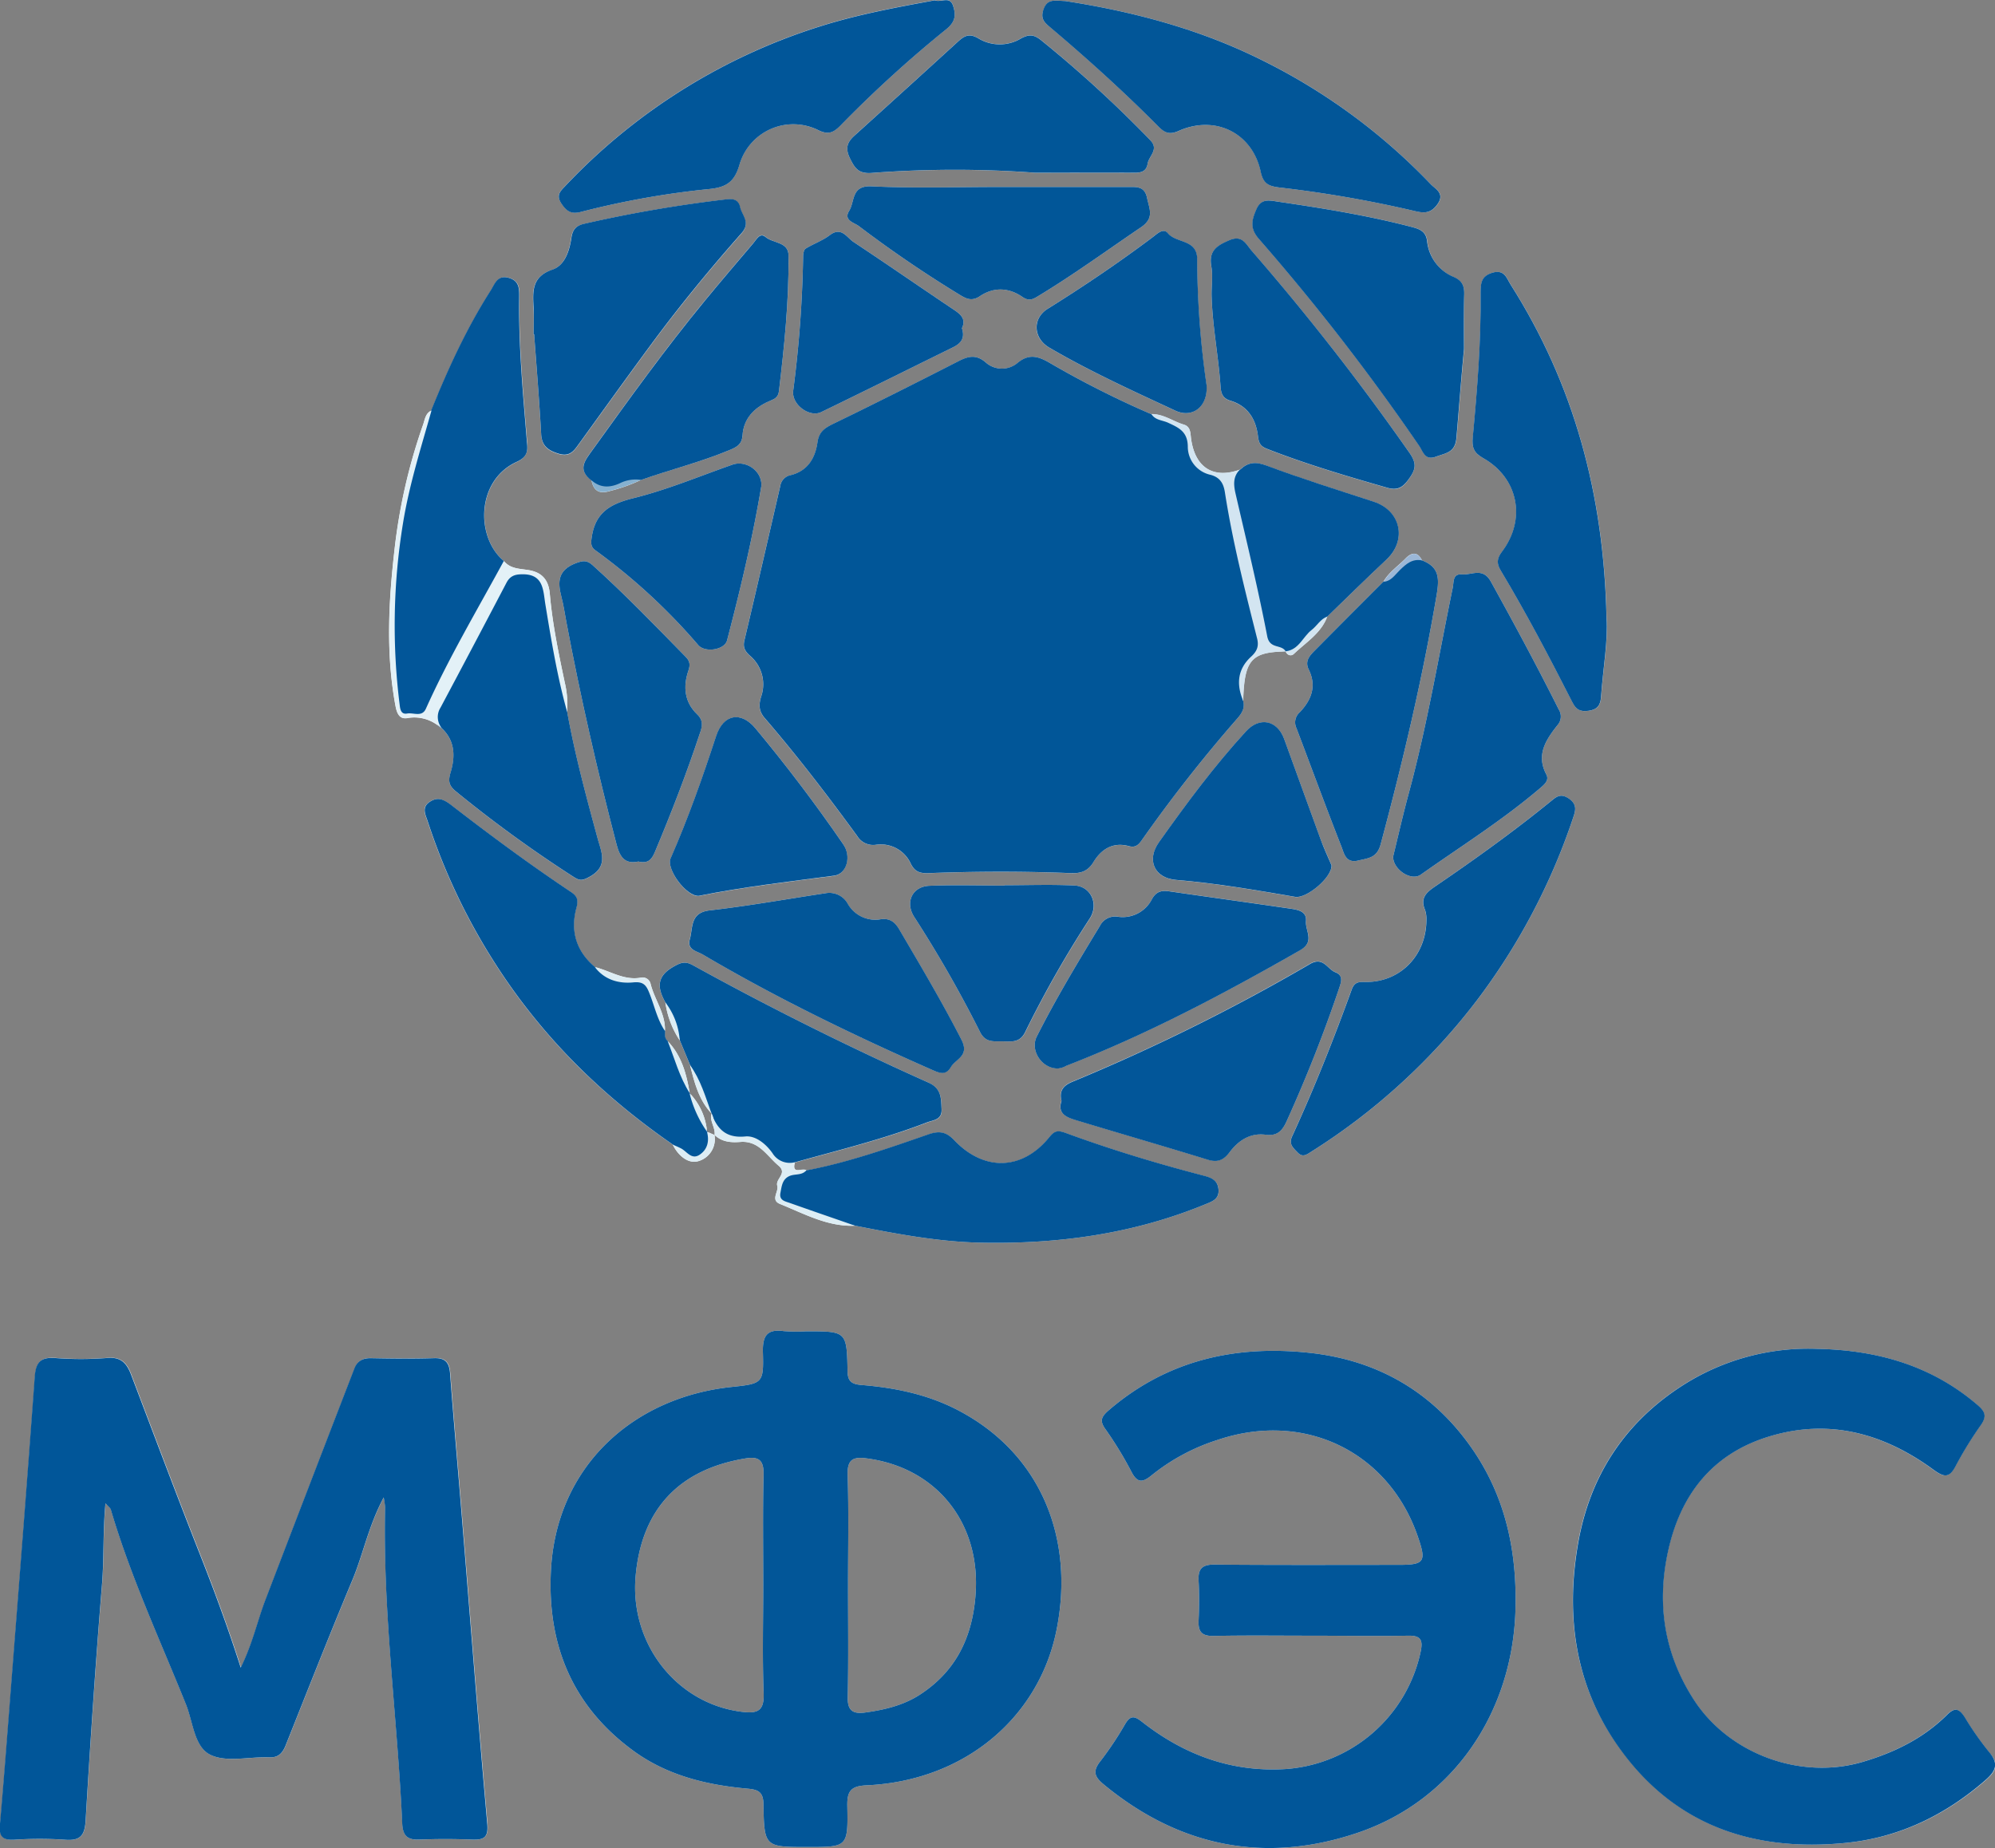 <?xml version="1.0" encoding="UTF-8"?> <svg xmlns="http://www.w3.org/2000/svg" id="f7ef346f-919c-45f6-9cc3-cf94ba3183e4" data-name="Слой 1" viewBox="0 0 569.51 527.6"><rect x="0" y="0" width="569.51" height="527.6" fill="#808080" stroke="none"/><defs><style>.baf52f37-c98a-45fa-a044-77748a5b96d6{fill:#fdfdfd;}.ae5d1cf5-e2d6-42f9-914c-4179edde614d{fill:#015698;}.e6a4b99b-3086-4329-9df7-4d598df4867b{fill:#025698;}.f0e7e747-75f0-4c42-bba0-dc6c38f8d343{fill:#015699;}.bf391bc1-6361-4402-9312-e50b04fd972c{fill:#025699;}.f05e9478-d029-4fa4-9632-6818e4e62d57{fill:#035698;}.e97a25ea-a27d-4fc4-977f-86ed20a4d11f{fill:#025799;}.ad1ce572-9fb9-4a30-bbae-19f8942160b2{fill:#035699;}.ad070ebf-6a35-4db6-a0e8-db6ad8b61f27{fill:#e3f1f7;}.a50d0459-5e83-4108-8d31-d4052697f8fc{fill:#d3e5f1;}.fb41cc74-05f5-4d62-ad96-85499c2de9e7{fill:#ddedf4;}.f66acc16-fbcb-48e8-8228-d0d3033f019f{fill:#9bb7d7;}.b6468baa-86bb-4ba7-8eb9-04706a061700{fill:#86b1d0;}</style></defs><title>Международный форум Электрические Сети (Москва)</title><path class="baf52f37-c98a-45fa-a044-77748a5b96d6" d="M654.59,608c1.14-12.93,2.12-25.88,3.13-38.82,2.31-29.71,4.67-59.41,6.82-89.13.29-4,1.52-5.65,5.68-5.39a96,96,0,0,0,15,0c4-.38,5.62,1.58,6.84,4.79,6.43,16.91,12.78,33.85,19.41,50.68,4.13,10.47,8.06,21,11.88,32.92,3.44-7,4.76-13.42,7.08-19.45q12.63-33,25.38-66c.79-2.06,2.38-2.94,4.72-2.89,6,.12,12,.18,18,0,3.3-.11,4.34,1.33,4.58,4.36,1,13.28,2.19,26.55,3.27,39.82,2.42,29.52,4.7,59,7.33,88.55.37,4.17-.92,4.9-4.48,4.76q-7.5-.3-15,0c-3.43.14-4.67-1.2-4.83-4.61-1.35-30.08-5.58-60-4.88-90.21a25.69,25.69,0,0,0-.4-2.86c-4.41,8.24-5.87,16.28-9,23.7-6.53,15.61-12.72,31.36-19,47.1-.94,2.36-2.27,3.58-4.81,3.38a4.17,4.17,0,0,0-.5,0c-5.49-.09-11.8,1.48-16.23-.73-4.58-2.28-4.89-9.36-6.92-14.38-7.42-18.43-15.82-36.49-21.45-55.62-.12-.4-.59-.7-1.52-1.77-.78,8.22-.37,15.77-1,23.25-1.83,22.4-3.33,44.83-4.66,67.27-.26,4.3-1.49,5.87-5.88,5.52a107.64,107.64,0,0,0-14.48,0C655.42,612.37,654.3,611.31,654.59,608Z" transform="translate(-654.55 -87)"></path><path class="baf52f37-c98a-45fa-a044-77748a5b96d6" d="M767.45,288.58c-2.77-14.85-2-29.62-.3-44.55a161,161,0,0,1,8.14-35.7c.55-1.54.66-3.31,2.41-4.14,4.79-11.87,10.1-23.48,17-34.28,1.15-1.8,1.86-4.49,5.13-3.59s3,3.45,3,6c-.18,13.67,1.11,27.26,2.21,40.86.22,2.73,0,4.32-3,5.73-11.56,5.32-11.65,21.56-3.67,28.23,1.84,2.35,4.74,2.21,7.2,2.65,4.07.72,5.62,3.17,5.93,6.8.74,8.56,2.51,16.94,4.27,25.31a27.4,27.4,0,0,1,.68,8.35c2.19,12.09,5.38,23.94,8.6,35.78,1.12,4.14,3.41,8.39-2.41,11.43-1.86,1-2.62,1-4.2,0a365.13,365.13,0,0,1-33.82-24.56c-2-1.67-2.15-3-1.4-5.46,1.31-4.37,1.27-8.88-2.48-12.44a5.5,5.5,0,0,1-1-.74l0,0a11.1,11.1,0,0,0-8.9-2.23C768.58,292.39,767.85,290.69,767.45,288.58Z" transform="translate(-654.55 -87)"></path><path class="baf52f37-c98a-45fa-a044-77748a5b96d6" d="M818.89,247.8c2.09-.8,3.24-.88,4.78.51,9.27,8.35,17.92,17.34,26.65,26.25,1.13,1.15,1.34,2.19.73,3.95-1.53,4.48-1.14,8.95,2.51,12.42,1.89,1.79,1.39,3.58.77,5.47-3.8,11.47-8.17,22.73-12.84,33.87-.9,2.16-2,3.36-4.7,2.69-3.64.78-5.21-1-6.19-4.72-5.5-21.05-10.33-42.24-14.36-63.61-.46-2.45-.82-4.93-1.45-7.33C813.67,253,813.89,249.73,818.89,247.8Z" transform="translate(-654.55 -87)"></path><path class="baf52f37-c98a-45fa-a044-77748a5b96d6" d="M856.39,410.11l2.12.91a6.52,6.52,0,0,1-4.81,7.54c-2.86.68-5.64-1.76-7.09-4.77-20.05-13.82-37.12-30.57-50.36-51.11a177.25,177.25,0,0,1-19.67-41.26c-.58-1.76-1.78-3.85.5-5.43s4-.86,6.18.8c11.15,8.62,22.47,17,34.23,24.85,1.76,1.17,2.2,2.24,1.58,4.5-1.81,6.64-.09,12.43,5.3,16.95,4.38,1.09,8.34,3.92,13.21,3a2.32,2.32,0,0,1,2.68,1.74c1.12,4.58,4.31,8.54,4.11,13.52,0,1-.22,2.09.75,2.86,4,4.16,5.41,9.42,6.32,14.9A18.11,18.11,0,0,1,856.39,410.11Z" transform="translate(-654.55 -87)"></path><path class="baf52f37-c98a-45fa-a044-77748a5b96d6" d="M858.51,411h0Z" transform="translate(-654.55 -87)"></path><path class="baf52f37-c98a-45fa-a044-77748a5b96d6" d="M806.82,175c-.25-4.7-.63-8.95,5.4-11,3.54-1.21,4.85-5.39,5.39-9.07.35-2.39,1.39-3.49,3.62-4a379.67,379.67,0,0,1,40.73-7c1.85-.21,3.35.12,3.82,2.21.57,2.48,3.18,4.45.4,7.58-9,10.18-17.66,20.72-25.74,31.68-6.9,9.35-13.67,18.79-20.48,28.21-1.47,2-2.59,4-5.93,3-3.11-.95-4.85-2.27-5-5.72-.53-9.46-1.3-18.91-2-28.36h-.15C806.85,180,807,177.45,806.82,175Z" transform="translate(-654.55 -87)"></path><path class="baf52f37-c98a-45fa-a044-77748a5b96d6" d="M853.88,271.17a170.11,170.11,0,0,0-29.28-27c-1.3-.93-1.42-1.82-1.15-3.66,1-7.15,5.24-9.63,11.9-11.28,9.63-2.38,18.89-6.28,28.29-9.57,3.76-1.32,8.44,1.69,8.26,6-2.41,14.49-5.93,29.37-9.8,44.16C861.4,272.53,855.86,273.43,853.88,271.17Z" transform="translate(-654.55 -87)"></path><path class="baf52f37-c98a-45fa-a044-77748a5b96d6" d="M879.65,159.92c.14,13-1.21,25.91-2.74,38.8-.23,1.91-1.48,2.25-2.9,2.87-4.23,1.86-7.18,4.93-7.5,9.73-.17,2.5-1.55,3.27-3.55,4.11-8.29,3.48-17,5.62-25.46,8.61a47.69,47.69,0,0,1-8.7,3.11c-3.07.95-4.75.14-5.4-3-4.07-3.15-1.95-5.62.37-8.84,10.38-14.43,20.75-28.86,32.06-42.59,4.53-5.5,9.17-10.93,13.79-16.36.91-1.06,1.87-3.11,3.48-1.74C875.25,156.5,879.61,156,879.65,159.92Z" transform="translate(-654.55 -87)"></path><path class="baf52f37-c98a-45fa-a044-77748a5b96d6" d="M846,332.09c5-11.41,9.14-23.12,13-34.94,2.07-6.29,7.09-7.15,11.22-2.19q13.26,15.92,25,33c2.41,3.45,1.1,8.61-2.63,9.1-13,1.71-26.09,3.23-38.66,5.77C850.35,342.87,844.69,335.11,846,332.09Z" transform="translate(-654.55 -87)"></path><path class="baf52f37-c98a-45fa-a044-77748a5b96d6" d="M814.83,145.11c-1.64-2.46-.27-3.63,1.12-5.08a169.87,169.87,0,0,1,72.63-45.51c10.79-3.42,21.85-5.45,32.8-7.47,1.85.72,4.3-1.34,5.24,1.56.85,2.63.73,4.61-2,6.77a346.89,346.89,0,0,0-30.23,27.54c-2,2-3.46,2.64-6.4,1.17a16,16,0,0,0-22.38,10c-1.38,4.67-3.54,6.34-8.41,6.86a242.63,242.63,0,0,0-36.75,6.53C817.7,148.17,816.36,147.39,814.83,145.11Z" transform="translate(-654.55 -87)"></path><path class="baf52f37-c98a-45fa-a044-77748a5b96d6" d="M851.44,355.18c.94-3.33,0-7.62,5.7-8.27,11.06-1.27,22-3.23,33.05-4.9a6,6,0,0,1,6.34,3,9,9,0,0,0,9.37,4.44c2.68-.4,4.13.87,5.28,2.81,6.14,10.46,12.33,20.87,17.86,31.68,2.32,4.54-1.67,5.33-3.07,7.68s-3.17,1.76-5.46.75c-22.35-9.85-44.3-20.47-65.36-32.88C853.46,358.52,850.59,358.22,851.44,355.18Z" transform="translate(-654.55 -87)"></path><path class="baf52f37-c98a-45fa-a044-77748a5b96d6" d="M898.21,156.08c9.28,6.15,18.43,12.49,27.68,18.7,2.3,1.55,4.72,2.89,3.26,5.92,1,3.06-.49,4.45-2.64,5.5-12.51,6.15-25,12.38-37.53,18.45-3.36,1.62-8.48-2.15-8-6.07a336.93,336.93,0,0,0,2.84-38.33c0-.78.19-1.94.7-2.26,2.23-1.39,4.82-2.27,6.89-3.84C894.77,151.6,896.27,154.79,898.21,156.08Z" transform="translate(-654.55 -87)"></path><path class="baf52f37-c98a-45fa-a044-77748a5b96d6" d="M927.78,489.48c-8.58-4.42-17.8-6.29-27.28-7.07-3-.24-4-1.14-4-4.16-.23-11.18-.34-11.17-11.77-11.17a50.13,50.13,0,0,1-6.49-.06c-4.7-.63-6,1.33-5.91,5.89.26,9,0,9.12-9,10.07-28.24,3-50.15,22.88-51.52,52.73-1,21.08,6.24,38.46,23.51,51.1,9.7,7.1,21,9.81,32.72,10.85,3,.26,4.4,1,4.45,4.37.2,12.29.33,12.29,12.73,12.28,11.26,0,11.44,0,11.21-11.7-.08-4.26,1-5.7,5.48-5.91,28.47-1.31,49.39-19.8,54.27-44.47C961.3,526.58,952,502,927.78,489.48Zm-61.44,86.23c-18.54-2.27-32-19.29-30.35-38.61,1.66-19.16,12.36-30.6,31.34-33.72,4-.66,5.28.61,5.19,4.69-.25,10.48-.09,21-.09,31.44,0,10.32-.28,20.64.12,30.94C872.74,575.6,870.66,576.24,866.34,575.71Zm66.67-33c-1,12.09-5.76,21.6-16,28.2-4.7,3-10,4.24-15.45,5-3.59.49-5.13-.56-5-4.5.22-10.63.08-21.27.08-31.91,0-10.47.22-20.94-.11-31.41-.13-4.2,1.34-5.23,5.14-4.76C922.07,505.85,934.79,522.14,933,542.72Z" transform="translate(-654.55 -87)"></path><path class="baf52f37-c98a-45fa-a044-77748a5b96d6" d="M934.27,381.53a348.32,348.32,0,0,0-18.78-32.82c-2.61-4.15-.5-8.62,4.37-8.82,7.13-.29,14.29-.07,21.44-.07v-.09c6.65,0,13.32-.25,20,.08,4.72.24,7,5.33,4.42,9.36a307.22,307.22,0,0,0-18.45,32.45c-1.57,3.27-4.14,2.68-6.74,2.68S935.75,384.57,934.27,381.53Z" transform="translate(-654.55 -87)"></path><path class="baf52f37-c98a-45fa-a044-77748a5b96d6" d="M982,143.51c.66,3.19,2.16,5.74-1.74,8.38-9.75,6.61-19.27,13.56-29.37,19.66-1.59,1-2.69,1.44-4.44.24-3.92-2.71-8.19-2.9-12.16-.24-2.3,1.55-3.87.78-5.82-.42a344.53,344.53,0,0,1-28.77-19.6c-1.36-1-4.43-1.61-2.74-4.33s.5-7.3,6.43-7c12.28.58,24.61.17,36.93.18q18.21,0,36.43,0C979.06,140.38,981.31,140.16,982,143.51Z" transform="translate(-654.55 -87)"></path><path class="baf52f37-c98a-45fa-a044-77748a5b96d6" d="M898.43,125.73q14.8-13.37,29.52-26.81c1.82-1.66,3.26-2.61,6-.93a11.75,11.75,0,0,0,12,0c2.36-1.31,3.78-1.14,5.71.39A344.92,344.92,0,0,1,982.89,127c2.62,2.67-.37,4.53-.73,6.76-.39,2.39-2.06,2.59-4.07,2.58-9.31-.06-18.62,0-27.93,0a313.37,313.37,0,0,0-46.87.06c-3.63.23-4.69-1.3-6.08-4.13S896.32,127.64,898.43,125.73Z" transform="translate(-654.55 -87)"></path><path class="baf52f37-c98a-45fa-a044-77748a5b96d6" d="M953.6,175.17c10.29-6.42,20.32-13.2,30-20.47,1.32-1,3-2.7,4.32-1.09,2.43,2.9,8.28,1.64,8.36,7.33a253.64,253.64,0,0,0,2.67,36c.47,6.21-4.05,9.55-8.89,7.3-12.18-5.66-24.41-11.22-36-18C949.5,183.6,949.12,178,953.6,175.17Z" transform="translate(-654.55 -87)"></path><path class="baf52f37-c98a-45fa-a044-77748a5b96d6" d="M998.57,430.84c-20.48,8.43-41.88,11.37-63.89,10.94-12.22-.24-24.12-2.5-36-4.85-7.83.35-14.5-3.4-21.42-6.19-2.86-1.16-.31-3.52-.81-5.21-.58-2,3-3.51.38-5.73-3.34-2.78-5.61-7.21-10.93-6.78-2.7.22-5.27,0-7.35-2,.3-2.13-1.5-3.95-.87-6.12-3.65-3.9-4.9-8.86-6.14-13.83l-2.91-7a26,26,0,0,1-4.12-10.84c-2.24-4-2.75-7.33,2.13-10.16,2.16-1.26,3.43-1.76,5.7-.51q32.91,18.15,67.22,33.5c3.79,1.71,3.66,4.49,3.81,7.63s-2.35,3.09-4.29,3.84c-12.25,4.74-25,7.84-37.6,11.36-1,3.74,2.3,1.4,3.32,2.29,11.94-2.29,23.39-6.32,34.83-10.29,3.28-1.14,5.21-.57,7.37,1.7,8.51,8.93,19.37,8.63,27.08-.84,1.51-1.85,2.35-2.12,4.8-1.22,12.77,4.69,25.81,8.64,39,12.08,2.15.56,4.2,1.11,4.52,3.87C1002.71,429.35,1000.62,430,998.57,430.84Z" transform="translate(-654.55 -87)"></path><path class="baf52f37-c98a-45fa-a044-77748a5b96d6" d="M880.19,222.68c4.92-1.18,7.09-4.85,7.73-9.35.41-2.92,1.84-4,4.31-5.23,12.08-5.85,24.06-11.9,36-18,2.78-1.43,5-1.91,7.65.3a6.92,6.92,0,0,0,9.2.19c3.46-2.87,6.27-1.66,9.34.13a269.69,269.69,0,0,0,28.81,14.53c3.44-.07,6.16,2.08,9.27,3,1.72.52,1.86,2,2,3.56,1,8.59,6.27,12.08,14,9.29,2.24-2.08,4.34-2.37,7.5-1.19,10.11,3.78,20.44,7,30.7,10.35,7.75,2.57,9.54,11,3.62,16.51-5.7,5.34-11.26,10.84-16.88,16.27-1.79,4.81-6.12,7.37-9.58,10.69-.73.69-1.84.39-2.33-.75h0c-9.85.16-11.79,2.44-12.11,14.14.52,2-.28,3.4-1.58,4.92a418.82,418.82,0,0,0-27.39,34.88c-1,1.45-1.92,2.14-3.66,1.66-4.58-1.26-7.91.94-10.09,4.53-1.68,2.76-3.71,3.29-6.6,3.18-13.47-.55-27-.51-40.43,0-2.34.08-3.93-.23-5.14-2.7a9.4,9.4,0,0,0-9.85-5.41,5.32,5.32,0,0,1-5.43-2.47c-8.43-11.55-17.12-22.9-26.46-33.74-1.71-2-1.64-3.85-1-6a10.69,10.69,0,0,0-3.21-11.78c-1.35-1.25-2-2.31-1.56-4.28,3.49-14.69,6.86-29.42,10.25-44.14A3.7,3.7,0,0,1,880.19,222.68Z" transform="translate(-654.55 -87)"></path><path class="baf52f37-c98a-45fa-a044-77748a5b96d6" d="M950.51,382.94c5.46-10.82,11.7-21.19,18-31.55a4.87,4.87,0,0,1,5.27-2.67,9.36,9.36,0,0,0,9.6-5c1.18-2.16,2.68-2.6,4.88-2.28,11.5,1.67,23,3.25,34.52,4.94,2.1.31,4.84.68,4.59,3.53s2.65,5.87-1.62,8.32c-21.6,12.35-43.53,24-66.77,33a5.89,5.89,0,0,1-2.44.77C951.87,392.06,948.56,386.81,950.51,382.94Z" transform="translate(-654.55 -87)"></path><path class="baf52f37-c98a-45fa-a044-77748a5b96d6" d="M1024.31,343.08c-11.3-1.94-22.59-3.9-34-4.84-6.21-.51-8.56-5.65-4.92-10.76,7.8-11,15.77-21.76,24.88-31.69,3.83-4.17,8.87-3.23,10.87,2.21,3.49,9.51,6.87,19.05,10.37,28.55,1,2.64,2.2,5.19,3.18,7.5C1034.81,337.56,1027.44,343.61,1024.31,343.08Z" transform="translate(-654.55 -87)"></path><path class="baf52f37-c98a-45fa-a044-77748a5b96d6" d="M999.14,418c-12.37-3.81-24.81-7.41-37.2-11.16-2.76-.83-5.66-1.79-4.39-5.57-.74-3,.61-4.44,3.13-5.49a561.32,561.32,0,0,0,67.79-33.6c3.8-2.23,4.9,1.42,7.24,2.34s1.74,2.76,1.12,4.6q-6.55,19.37-15,38c-1.24,2.73-2.7,4.26-6,3.82-4.37-.58-7.77,1.65-10.26,5C1003.78,418.3,1002,418.9,999.14,418Z" transform="translate(-654.55 -87)"></path><path class="baf52f37-c98a-45fa-a044-77748a5b96d6" d="M1057,216.41c1.88,2.71,1.82,4.39,0,7s-3.13,3.82-6.42,2.88c-11.63-3.34-23.22-6.75-34.5-11.18-2-.79-2.22-2-2.44-3.73-.62-4.82-3-8.49-7.83-9.94-2.25-.67-2.69-2.1-2.83-4.07-.6-8.79-2.38-17.48-2.56-26.33,0-2.66.38-5.39-.08-8-.79-4.47,1.67-5.95,5.2-7.44,3.69-1.57,4.72,1.19,6.36,3.07A692.78,692.78,0,0,1,1057,216.41Z" transform="translate(-654.55 -87)"></path><path class="baf52f37-c98a-45fa-a044-77748a5b96d6" d="M1064.7,256.63c-4.07,24.08-9.68,47.77-16,71.35-1.06,4-3.54,4-6.46,4.71-3.53.82-4-2.05-4.72-3.9-4.43-11.27-8.59-22.63-12.89-33.94a3.82,3.82,0,0,1,.95-4.49c3.34-3.51,4.9-7.48,2.57-12.22-1.24-2.53.43-4.11,1.94-5.64,6.43-6.5,12.91-13,19.37-19.43,1.58-2.74,4.23-4.47,6.37-6.67,1.67-1.71,3.39-2,4.65.57C1065.16,248.81,1065.53,251.71,1064.7,256.63Z" transform="translate(-654.55 -87)"></path><path class="baf52f37-c98a-45fa-a044-77748a5b96d6" d="M952.5,89.59c1.14-3,3.07-2.4,6.22-2.29,18.87,2.92,38.17,7.88,56.36,17A171.58,171.58,0,0,1,1063,139.61c1.37,1.43,4.17,2.61,1.92,5.72-1.81,2.5-3.61,2.62-6.39,1.94a340.1,340.1,0,0,0-38.79-6.75c-3.07-.38-4.54-1.12-5.26-4.48-2.36-11.1-13-16.33-23.45-11.65-2.54,1.13-3.94.55-5.64-1.16-9.85-9.93-20.21-19.3-30.89-28.33C952.73,93.44,951.43,92.41,952.5,89.59Z" transform="translate(-654.55 -87)"></path><path class="baf52f37-c98a-45fa-a044-77748a5b96d6" d="M1069.61,166.13c2.43,1.08,3,2.62,2.92,5.06-.16,5.15,0,10.31,0,15.46-.83,8.48-1.43,16.93-2.17,25.39-.37,4.2-3,4.28-5.78,5.32-3.22,1.22-3.72-1.38-4.81-3a636.85,636.85,0,0,0-45.76-59.1c-2.7-3.06-2.1-5.4-.77-8.48,1.38-3.23,3.7-2.57,6.23-2.2,12.83,1.89,25.61,3.94,38.17,7.23,2.2.58,4,1.21,4.35,4A12.39,12.39,0,0,0,1069.61,166.13Z" transform="translate(-654.55 -87)"></path><path class="baf52f37-c98a-45fa-a044-77748a5b96d6" d="M1087.17,546.49c-.78,29.28-17.67,54.52-45.11,63.78-26.29,8.87-50.82,4.06-72.46-13.85-2.52-2.08-3.22-3.69-1-6.51a95.14,95.14,0,0,0,7.14-10.69c1.62-2.74,2.82-2.22,5-.51,12,9.34,25.42,14.28,40.76,13.35a42.49,42.49,0,0,0,38.61-33.54c.68-3.26.06-4.6-3.52-4.54-9.33.16-18.66,0-28,0-9.17,0-18.33-.12-27.49.07-3.29.07-4.53-1-4.39-4.29.17-3.82.21-7.67,0-11.49-.19-3.47,1.08-4.62,4.6-4.59,17.49.16,35,.08,52.49.08,7.4,0,8-.86,5.49-8.1-8.32-24.22-32.34-35.88-57-27.62a57.9,57.9,0,0,0-18.8,10c-2.64,2.18-4.2,2.6-6-.95A104.94,104.94,0,0,0,970,494.85c-1.55-2.22-1-3.36.8-5,16.81-14.61,36.66-19,58.14-16.56,19,2.18,34.51,11.12,45.64,27C1084.31,514.19,1087.61,529.78,1087.17,546.49Z" transform="translate(-654.55 -87)"></path><path class="baf52f37-c98a-45fa-a044-77748a5b96d6" d="M1099.11,294.09c-3.24,4.13-6.11,8.4-3.14,14,.86,1.63-.43,2.78-1.61,3.79-10.73,9.19-22.71,16.69-34.21,24.82-2.84,2-8-1.57-7.9-5.16,1.46-6,2.81-11.95,4.41-17.87,5.26-19.39,8.56-39.21,12.6-58.86.35-1.72-.08-4.06,2.7-3.83s5.9-2.08,8.2,2.09c6.64,12,13.19,24.15,19.35,36.46A3.71,3.71,0,0,1,1099.11,294.09Z" transform="translate(-654.55 -87)"></path><path class="baf52f37-c98a-45fa-a044-77748a5b96d6" d="M1025,416.08c-1.28-1.3-2.63-2.46-1.59-4.71,6.3-13.71,11.86-27.72,17-41.9.9-2.46,2.45-2.1,4.31-2.12,9.62-.1,17-7.59,17-17.82a8.09,8.09,0,0,0-.38-2.73c-1.49-3.43.38-5.06,3-6.82,11.24-7.66,22.29-15.6,32.86-24.19,1.61-1.32,2.8-2.39,5.16-.82,2.58,1.72,1.92,3.6,1.24,5.61a182,182,0,0,1-27.48,52.07,179.82,179.82,0,0,1-47.17,43.11C1027.58,416.63,1026.45,417.53,1025,416.08Z" transform="translate(-654.55 -87)"></path><path class="baf52f37-c98a-45fa-a044-77748a5b96d6" d="M1075,211.88c1.29-13.74,2.39-27.5,2.24-41.33,0-2.67.16-4.74,3.39-5.69,3.44-1,4.06,1.62,5.17,3.38,18.09,28.49,26.63,59.8,27.39,95.19.47,6.39-1,14.46-1.57,22.58-.16,2.3-1,3.56-3.5,3.92-2.39.34-3.58-.25-4.68-2.42-6.47-12.72-13.1-25.36-20.44-37.6-1.11-1.85-1.25-3.31.3-5.35,7.08-9.3,4.71-21.14-5.36-26.78C1075.24,216.29,1074.7,214.7,1075,211.88Z" transform="translate(-654.55 -87)"></path><path class="baf52f37-c98a-45fa-a044-77748a5b96d6" d="M1105,527.59c3.35-19.17,13.22-34.31,29.56-44.88a66.57,66.57,0,0,1,38.89-10.61c16.92.36,32.42,4.73,45.55,16,2.14,1.85,2.76,3.17,1,5.71a106.26,106.26,0,0,0-7.3,11.88c-1.8,3.39-3.32,3-6.13,1-14.15-10.4-29.8-14.83-47-9.59-16.53,5-25.66,17-29.07,33.6-3.06,14.82-.73,28.76,7.53,41.56,10,15.49,30.49,23,48.19,17.75,9.08-2.68,17.36-6.73,24.12-13.46,2.22-2.21,3.43-1.74,5,.66a85.77,85.77,0,0,0,7.15,10.19c2.87,3.31,1.74,5.37-1.05,7.81-11.45,10-24.61,16.38-39.74,17.91-26.55,2.68-49.18-5-65-27.4C1104.15,568.26,1101.38,548.39,1105,527.59Z" transform="translate(-654.55 -87)"></path><path class="ae5d1cf5-e2d6-42f9-914c-4179edde614d" d="M1010.67,276.75c-2.89,2.54-2,6.74-1.23,10.35.52,2-.28,3.4-1.58,4.92a418.82,418.82,0,0,0-27.39,34.88c-1,1.45-1.92,2.14-3.66,1.66-4.58-1.26-7.91.94-10.09,4.53-1.68,2.76-3.71,3.29-6.6,3.18-13.47-.55-27-.51-40.43,0-2.34.08-3.93-.23-5.14-2.7a9.4,9.4,0,0,0-9.85-5.41,5.32,5.32,0,0,1-5.43-2.47c-8.43-11.55-17.12-22.9-26.46-33.74-1.71-2-1.64-3.85-1-6a10.69,10.69,0,0,0-3.21-11.78c-1.35-1.25-2-2.31-1.56-4.28,3.49-14.69,6.86-29.42,10.25-44.14a3.7,3.7,0,0,1,2.88-3.08c4.92-1.18,7.09-4.85,7.73-9.35.41-2.92,1.84-4,4.31-5.23,12.08-5.85,24.06-11.9,36-18,2.78-1.43,5-1.91,7.65.3a6.92,6.92,0,0,0,9.2.19c3.46-2.87,6.27-1.66,9.34.13a269.69,269.69,0,0,0,28.81,14.53,49.54,49.54,0,0,0,4.6,1.84c3.61,1.3,6.72,2.49,6.43,7.74-.16,3,2.33,6.25,6,7.11,3.44.8,5,3,5.48,6.23,1.83,11.66,4.59,23.11,7.49,34.54C1014.49,267.72,1015.57,272.45,1010.67,276.75Z" transform="translate(-654.55 -87)"></path><path class="e6a4b99b-3086-4329-9df7-4d598df4867b" d="M927.78,489.48c-8.58-4.42-17.8-6.29-27.28-7.07-3-.24-4-1.14-4-4.16-.23-11.18-.34-11.17-11.77-11.17a50.13,50.13,0,0,1-6.49-.06c-4.7-.63-6,1.33-5.91,5.89.26,9,0,9.12-9,10.07-28.24,3-50.15,22.88-51.52,52.73-1,21.08,6.24,38.46,23.51,51.1,9.7,7.1,21,9.81,32.72,10.85,3,.26,4.4,1,4.45,4.37.2,12.29.33,12.29,12.73,12.28,11.26,0,11.44,0,11.21-11.7-.08-4.26,1-5.7,5.48-5.91,28.47-1.31,49.39-19.8,54.27-44.47C961.3,526.58,952,502,927.78,489.48Zm-61.44,86.23c-18.54-2.27-32-19.29-30.35-38.61,1.66-19.16,12.36-30.6,31.34-33.72,4-.66,5.28.61,5.19,4.69-.25,10.48-.09,21-.09,31.44,0,10.32-.28,20.64.12,30.94C872.74,575.6,870.66,576.24,866.34,575.71Zm66.67-33c-1,12.09-5.76,21.6-16,28.2-4.7,3-10,4.24-15.45,5-3.59.49-5.13-.56-5-4.5.22-10.63.08-21.27.08-31.91,0-10.47.22-20.94-.11-31.41-.13-4.2,1.34-5.23,5.14-4.76C922.07,505.85,934.79,522.14,933,542.72Z" transform="translate(-654.55 -87)"></path><path class="f0e7e747-75f0-4c42-bba0-dc6c38f8d343" d="M789.2,612.19q-7.5-.3-15,0c-3.43.14-4.67-1.2-4.83-4.61-1.35-30.08-5.58-60-4.88-90.21a25.69,25.69,0,0,0-.4-2.86c-4.41,8.24-5.87,16.28-9,23.7-6.53,15.61-12.72,31.36-19,47.1-.94,2.36-2.27,3.58-4.81,3.38a4.17,4.17,0,0,0-.5,0c-5.49-.09-11.8,1.48-16.23-.73-4.58-2.28-4.89-9.36-6.92-14.38-7.42-18.43-15.82-36.49-21.45-55.62-.12-.4-.59-.7-1.52-1.77-.78,8.22-.37,15.77-1,23.25-1.83,22.4-3.33,44.83-4.66,67.27-.26,4.3-1.49,5.87-5.88,5.52a107.64,107.64,0,0,0-14.48,0c-3.3.18-4.42-.88-4.13-4.19,1.14-12.93,2.12-25.88,3.13-38.82,2.31-29.71,4.67-59.41,6.82-89.13.29-4,1.52-5.65,5.68-5.39a96,96,0,0,0,15,0c4-.38,5.62,1.58,6.84,4.79,6.43,16.91,12.78,33.85,19.41,50.68,4.13,10.47,8.06,21,11.88,32.92,3.44-7,4.76-13.42,7.08-19.45q12.63-33,25.38-66c.79-2.06,2.38-2.94,4.72-2.89,6,.12,12,.18,18,0,3.3-.11,4.34,1.33,4.58,4.36,1,13.28,2.19,26.55,3.27,39.82,2.42,29.52,4.7,59,7.33,88.55C794.05,611.6,792.76,612.33,789.2,612.19Z" transform="translate(-654.55 -87)"></path><path class="f0e7e747-75f0-4c42-bba0-dc6c38f8d343" d="M1087.17,546.49c-.78,29.28-17.67,54.52-45.11,63.78-26.29,8.87-50.82,4.06-72.46-13.85-2.52-2.08-3.22-3.69-1-6.51a95.14,95.14,0,0,0,7.14-10.69c1.62-2.74,2.82-2.22,5-.51,12,9.34,25.42,14.28,40.76,13.35a42.49,42.49,0,0,0,38.61-33.54c.68-3.26.06-4.6-3.52-4.54-9.33.16-18.66,0-28,0-9.17,0-18.33-.12-27.49.07-3.29.07-4.53-1-4.39-4.29.17-3.82.21-7.67,0-11.49-.19-3.47,1.08-4.62,4.6-4.59,17.49.16,35,.08,52.49.08,7.4,0,8-.86,5.49-8.1-8.32-24.22-32.34-35.88-57-27.62a57.9,57.9,0,0,0-18.8,10c-2.64,2.18-4.2,2.6-6-.95A104.94,104.94,0,0,0,970,494.85c-1.55-2.22-1-3.36.8-5,16.81-14.61,36.66-19,58.14-16.56,19,2.18,34.51,11.12,45.64,27C1084.31,514.19,1087.61,529.78,1087.17,546.49Z" transform="translate(-654.55 -87)"></path><path class="f0e7e747-75f0-4c42-bba0-dc6c38f8d343" d="M1221.33,595.21c-11.45,10-24.61,16.38-39.74,17.91-26.55,2.68-49.18-5-65-27.4-12.39-17.46-15.16-37.33-11.53-58.13,3.35-19.17,13.22-34.31,29.56-44.88a66.57,66.57,0,0,1,38.89-10.61c16.92.36,32.42,4.73,45.55,16,2.14,1.85,2.76,3.17,1,5.71a106.26,106.26,0,0,0-7.3,11.88c-1.8,3.39-3.32,3-6.13,1-14.15-10.4-29.8-14.83-47-9.59-16.53,5-25.66,17-29.07,33.6-3.06,14.82-.73,28.76,7.53,41.56,10,15.49,30.49,23,48.19,17.75,9.08-2.68,17.36-6.73,24.12-13.46,2.22-2.21,3.43-1.74,5,.66a85.77,85.77,0,0,0,7.15,10.19C1225.25,590.71,1224.12,592.77,1221.33,595.21Z" transform="translate(-654.55 -87)"></path><path class="bf391bc1-6361-4402-9312-e50b04fd972c" d="M1111.59,286c-.16,2.3-1,3.56-3.5,3.92-2.39.34-3.58-.25-4.68-2.42-6.47-12.72-13.1-25.36-20.44-37.6-1.11-1.85-1.25-3.31.3-5.35,7.08-9.3,4.71-21.14-5.36-26.78-2.67-1.49-3.21-3.08-2.94-5.9,1.29-13.74,2.39-27.5,2.24-41.33,0-2.67.16-4.74,3.39-5.69,3.44-1,4.06,1.62,5.17,3.38,18.09,28.49,26.63,59.8,27.39,95.19C1113.63,269.82,1112.16,277.89,1111.59,286Z" transform="translate(-654.55 -87)"></path><path class="f05e9478-d029-4fa4-9632-6818e4e62d57" d="M998.57,430.84c-20.48,8.43-41.88,11.37-63.89,10.94-12.22-.24-24.12-2.5-36-4.85-6.47-1.1-12.54-3.44-18.64-5.78-2.68-1-3.54-2.38-3-5.07s1.76-4.59,4.84-4.56a5.65,5.65,0,0,0,2.9-.39c11.94-2.29,23.39-6.32,34.83-10.29,3.28-1.14,5.21-.57,7.37,1.7,8.51,8.93,19.37,8.63,27.08-.84,1.51-1.85,2.35-2.12,4.8-1.22,12.77,4.69,25.81,8.64,39,12.08,2.15.56,4.2,1.11,4.52,3.87C1002.71,429.35,1000.62,430,998.57,430.84Z" transform="translate(-654.55 -87)"></path><path class="e6a4b99b-3086-4329-9df7-4d598df4867b" d="M1064.88,145.33c-1.81,2.5-3.61,2.62-6.39,1.94a340.1,340.1,0,0,0-38.79-6.75c-3.07-.38-4.54-1.12-5.26-4.48-2.36-11.1-13-16.33-23.45-11.65-2.54,1.13-3.94.55-5.64-1.16-9.85-9.93-20.21-19.3-30.89-28.33-1.73-1.46-3-2.49-2-5.31,1.14-3,3.07-2.4,6.22-2.29,18.87,2.92,38.17,7.88,56.36,17A171.58,171.58,0,0,1,1063,139.61C1064.33,141,1067.13,142.22,1064.88,145.33Z" transform="translate(-654.55 -87)"></path><path class="f0e7e747-75f0-4c42-bba0-dc6c38f8d343" d="M855.41,416.56c-2.11,2.09-3.9.79-5.75-.29a15.41,15.41,0,0,1-3-2.48c-20.05-13.82-37.12-30.57-50.36-51.11a177.25,177.25,0,0,1-19.67-41.26c-.58-1.76-1.78-3.85.5-5.43s4-.86,6.18.8c11.15,8.62,22.47,17,34.23,24.85,1.76,1.17,2.2,2.24,1.58,4.5-1.81,6.64-.09,12.43,5.3,16.95,3.91,2.21,7.76,4.51,12.59,3.59,1.81-.34,2.61.86,3.08,2.51,1.18,4.14,3.3,7.94,4.33,12.14,0,1-.22,2.09.75,2.86,3.1,4.54,4.06,10,6.32,14.9l0,0a82,82,0,0,1,5,11v0h0C858.3,412.61,857.39,414.6,855.41,416.56Z" transform="translate(-654.55 -87)"></path><path class="bf391bc1-6361-4402-9312-e50b04fd972c" d="M802,218.88c-11.56,5.32-11.65,21.56-3.67,28.23,1.46,1.92.1,3.52-.8,4.95a367.21,367.21,0,0,0-19.32,36c-1.64,3.43-4.31,3.77-7.43,3.42s-2.54-2.86-2.87-4.94c-2.3-14.38-1.58-28.72,0-43.12a148,148,0,0,1,9.72-39.23c4.79-11.87,10.1-23.48,17-34.28,1.15-1.8,1.86-4.49,5.13-3.59s3,3.45,3,6c-.18,13.67,1.11,27.26,2.21,40.86C805.28,215.88,805.09,217.47,802,218.88Z" transform="translate(-654.55 -87)"></path><path class="f0e7e747-75f0-4c42-bba0-dc6c38f8d343" d="M924.64,95.38a346.89,346.89,0,0,0-30.23,27.54c-2,2-3.46,2.64-6.4,1.17a16,16,0,0,0-22.38,10c-1.38,4.67-3.54,6.34-8.41,6.86a242.63,242.63,0,0,0-36.75,6.53c-2.77.73-4.11-.05-5.64-2.33-1.64-2.46-.27-3.63,1.12-5.08a169.87,169.87,0,0,1,72.63-45.51c10.79-3.42,21.85-5.45,32.8-7.47,1.85.72,4.3-1.34,5.24,1.56C927.47,91.24,927.35,93.22,924.64,95.38Z" transform="translate(-654.55 -87)"></path><path class="e6a4b99b-3086-4329-9df7-4d598df4867b" d="M1103.59,320.58a182,182,0,0,1-27.48,52.07,179.82,179.82,0,0,1-47.17,43.11c-1.36.87-2.49,1.77-3.91.32s-2.63-2.46-1.59-4.71c6.3-13.71,11.86-27.72,17-41.9.9-2.46,2.45-2.1,4.31-2.12,9.62-.1,17-7.59,17-17.82a8.09,8.09,0,0,0-.38-2.73c-1.49-3.43.38-5.06,3-6.82,11.24-7.66,22.29-15.6,32.86-24.19,1.61-1.32,2.8-2.39,5.16-.82C1104.93,316.69,1104.27,318.57,1103.59,320.58Z" transform="translate(-654.55 -87)"></path><path class="ae5d1cf5-e2d6-42f9-914c-4179edde614d" d="M923.34,403.64c.14,3.15-2.35,3.09-4.29,3.84-12.25,4.74-25,7.84-37.6,11.36-2.23,2-4,.76-5.48-.95-3.43-3.91-7.31-6.37-12.87-6-4.18.28-4.14-3.28-5-6,0,0,0,0,0,0a8,8,0,0,0-.4-1h0l0,0h0c-2.79-4.27-3.76-9.36-6.14-13.81l-2.91-7a99.82,99.82,0,0,0-4.12-10.84c-2.24-4-2.75-7.33,2.13-10.16,2.16-1.26,3.43-1.76,5.7-.51q32.91,18.15,67.22,33.5C923.32,397.72,923.19,400.5,923.34,403.64Z" transform="translate(-654.55 -87)"></path><path class="ae5d1cf5-e2d6-42f9-914c-4179edde614d" d="M982.16,133.74c-.39,2.39-2.06,2.59-4.07,2.58-9.31-.06-18.62,0-27.93,0a313.37,313.37,0,0,0-46.87.06c-3.63.23-4.69-1.3-6.08-4.13s-.89-4.58,1.22-6.49q14.8-13.37,29.52-26.81c1.82-1.66,3.26-2.61,6-.93a11.75,11.75,0,0,0,12,0c2.36-1.31,3.78-1.14,5.71.39A344.92,344.92,0,0,1,982.89,127C985.51,129.65,982.52,131.51,982.16,133.74Z" transform="translate(-654.55 -87)"></path><path class="bf391bc1-6361-4402-9312-e50b04fd972c" d="M866.18,153.63c-9,10.18-17.66,20.72-25.74,31.68-6.9,9.35-13.67,18.79-20.48,28.21-1.47,2-2.59,4-5.93,3-3.11-.95-4.85-2.27-5-5.72-.53-9.46-1.3-18.91-2-28.36h-.15c0-2.49.11-5,0-7.48-.25-4.7-.63-8.95,5.4-11,3.54-1.21,4.85-5.39,5.39-9.07.35-2.39,1.39-3.49,3.62-4a379.67,379.67,0,0,1,40.73-7c1.85-.21,3.35.12,3.82,2.21C866.35,148.53,869,150.5,866.18,153.63Z" transform="translate(-654.55 -87)"></path><path class="f0e7e747-75f0-4c42-bba0-dc6c38f8d343" d="M1072.48,186.65c-.83,8.48-1.43,16.93-2.17,25.39-.37,4.2-3,4.28-5.78,5.32-3.22,1.22-3.72-1.38-4.81-3a636.85,636.85,0,0,0-45.76-59.1c-2.7-3.06-2.1-5.4-.77-8.48,1.38-3.23,3.7-2.57,6.23-2.2,12.83,1.89,25.61,3.94,38.17,7.23,2.2.58,4,1.21,4.35,4a12.39,12.39,0,0,0,7.67,10.28c2.43,1.08,3,2.62,2.92,5.06C1072.37,176.34,1072.48,181.5,1072.48,186.65Z" transform="translate(-654.55 -87)"></path><path class="bf391bc1-6361-4402-9312-e50b04fd972c" d="M1036.83,369.14q-6.55,19.37-15,38c-1.24,2.73-2.7,4.26-6,3.82-4.37-.58-7.77,1.65-10.26,5-1.76,2.37-3.56,3-6.4,2.09-12.37-3.81-24.81-7.41-37.2-11.16-2.76-.83-5.66-1.79-4.39-5.57-.74-3,.61-4.44,3.13-5.49a561.32,561.32,0,0,0,67.79-33.6c3.8-2.23,4.9,1.42,7.24,2.34S1037.45,367.3,1036.83,369.14Z" transform="translate(-654.55 -87)"></path><path class="bf391bc1-6361-4402-9312-e50b04fd972c" d="M1099.11,294.09c-3.24,4.13-6.11,8.4-3.14,14,.86,1.63-.43,2.78-1.61,3.79-10.73,9.19-22.71,16.69-34.21,24.82-2.84,2-8-1.57-7.9-5.16,1.46-6,2.81-11.95,4.41-17.87,5.26-19.39,8.56-39.21,12.6-58.86.35-1.72-.08-4.06,2.7-3.83s5.9-2.08,8.2,2.09c6.64,12,13.19,24.15,19.35,36.46A3.71,3.71,0,0,1,1099.11,294.09Z" transform="translate(-654.55 -87)"></path><path class="f0e7e747-75f0-4c42-bba0-dc6c38f8d343" d="M822.63,337.43c-1.86,1-2.62,1-4.2,0a365.13,365.13,0,0,1-33.82-24.56c-2-1.67-2.15-3-1.4-5.46,1.31-4.37,1.27-8.88-2.48-12.44a5.5,5.5,0,0,1-1-.74l0,0c-1.71-1.62-1.22-3.72-.28-5.75,5.52-11.95,11.65-23.59,18.18-35,1.93-3.39,4.75-3.5,8.15-2.93s4.36,2.94,4.69,5.61c1.43,11.48,4.3,22.69,6,34.12,2.19,12.09,5.38,23.94,8.6,35.78C826.16,330.14,828.45,334.39,822.63,337.43Z" transform="translate(-654.55 -87)"></path><path class="bf391bc1-6361-4402-9312-e50b04fd972c" d="M1025.71,358.28c-21.6,12.35-43.53,24-66.77,33a5.89,5.89,0,0,1-2.44.77c-4.63,0-7.94-5.22-6-9.09,5.46-10.82,11.7-21.19,18-31.55a4.87,4.87,0,0,1,5.27-2.67,9.36,9.36,0,0,0,9.6-5c1.18-2.16,2.68-2.6,4.88-2.28,11.5,1.67,23,3.25,34.52,4.94,2.1.31,4.84.68,4.59,3.53S1030,355.83,1025.71,358.28Z" transform="translate(-654.55 -87)"></path><path class="e6a4b99b-3086-4329-9df7-4d598df4867b" d="M926,391.65c-1.46,2.45-3.17,1.76-5.46.75-22.35-9.85-44.3-20.47-65.36-32.88-1.69-1-4.56-1.3-3.71-4.34.94-3.33,0-7.62,5.7-8.27,11.06-1.27,22-3.23,33.05-4.9a6,6,0,0,1,6.34,3,9,9,0,0,0,9.37,4.44c2.68-.4,4.13.87,5.28,2.81,6.14,10.46,12.33,20.87,17.86,31.68C931.36,388.51,927.37,389.3,926,391.65Z" transform="translate(-654.55 -87)"></path><path class="bf391bc1-6361-4402-9312-e50b04fd972c" d="M879.65,159.92c.14,13-1.21,25.91-2.74,38.8-.23,1.91-1.48,2.25-2.9,2.87-4.23,1.86-7.18,4.93-7.5,9.73-.17,2.5-1.55,3.27-3.55,4.11-8.29,3.48-17,5.62-25.46,8.61-2.29.68-4.65,1-6.88,2.06-2.69,1.26-5.41,1-7.22-1.9-4.07-3.15-1.95-5.62.37-8.84,10.38-14.43,20.75-28.86,32.06-42.59,4.53-5.5,9.17-10.93,13.79-16.36.91-1.06,1.87-3.11,3.48-1.74C875.25,156.5,879.61,156,879.65,159.92Z" transform="translate(-654.55 -87)"></path><path class="bf391bc1-6361-4402-9312-e50b04fd972c" d="M1057,223.37c-1.72,2.46-3.13,3.82-6.42,2.88-11.63-3.34-23.22-6.75-34.5-11.18-2-.79-2.22-2-2.44-3.73-.62-4.82-3-8.49-7.83-9.94-2.25-.67-2.69-2.1-2.83-4.07-.6-8.79-2.38-17.48-2.56-26.33,0-2.66.38-5.39-.08-8-.79-4.47,1.67-5.95,5.2-7.44,3.69-1.57,4.72,1.19,6.36,3.07A692.78,692.78,0,0,1,1057,216.41C1058.86,219.12,1058.8,220.8,1057,223.37Z" transform="translate(-654.55 -87)"></path><path class="ae5d1cf5-e2d6-42f9-914c-4179edde614d" d="M980.26,151.89c-9.75,6.61-19.27,13.56-29.37,19.66-1.59,1-2.69,1.44-4.44.24-3.92-2.71-8.19-2.9-12.16-.24-2.3,1.55-3.87.78-5.82-.42a344.53,344.53,0,0,1-28.77-19.6c-1.36-1-4.43-1.61-2.74-4.33s.5-7.3,6.43-7c12.28.58,24.61.17,36.93.18q18.21,0,36.43,0c2.31,0,4.56-.22,5.25,3.13C982.66,146.7,984.16,149.25,980.26,151.89Z" transform="translate(-654.55 -87)"></path><path class="f0e7e747-75f0-4c42-bba0-dc6c38f8d343" d="M1064.7,256.63c-4.07,24.08-9.68,47.77-16,71.35-1.06,4-3.54,4-6.46,4.71-3.53.82-4-2.05-4.72-3.9-4.43-11.27-8.59-22.63-12.89-33.94a3.82,3.82,0,0,1,.95-4.49c3.34-3.51,4.9-7.48,2.57-12.22-1.24-2.53.43-4.11,1.94-5.64,6.43-6.5,12.91-13,19.37-19.43,2.23-1.43,3.92-3.46,5.76-5.3,1.61-1.6,3.27-2.05,5.26-.8C1065.16,248.81,1065.53,251.71,1064.7,256.63Z" transform="translate(-654.55 -87)"></path><path class="e97a25ea-a27d-4fc4-977f-86ed20a4d11f" d="M854.33,296.4c-3.8,11.47-8.17,22.73-12.84,33.87-.9,2.16-2,3.36-4.7,2.69-3.64.78-5.21-1-6.19-4.72-5.5-21.05-10.33-42.24-14.36-63.61-.46-2.45-.82-4.93-1.45-7.33-1.12-4.29-.9-7.57,4.1-9.5,2.09-.8,3.24-.88,4.78.51,9.27,8.35,17.92,17.34,26.65,26.25,1.13,1.15,1.34,2.19.73,3.95-1.53,4.48-1.14,8.95,2.51,12.42C855.45,292.72,855,294.51,854.33,296.4Z" transform="translate(-654.55 -87)"></path><path class="bf391bc1-6361-4402-9312-e50b04fd972c" d="M1034.66,334.05c.15,3.51-7.22,9.56-10.35,9-11.3-1.94-22.59-3.9-34-4.84-6.21-.51-8.56-5.65-4.92-10.76,7.8-11,15.77-21.76,24.88-31.69,3.83-4.17,8.87-3.23,10.87,2.21,3.49,9.51,6.87,19.05,10.37,28.55C1032.46,329.19,1033.68,331.74,1034.66,334.05Z" transform="translate(-654.55 -87)"></path><path class="bf391bc1-6361-4402-9312-e50b04fd972c" d="M892.64,337c-13,1.71-26.09,3.23-38.66,5.77-3.63.08-9.29-7.68-8-10.7,5-11.41,9.14-23.12,13-34.94,2.07-6.29,7.09-7.15,11.22-2.19q13.26,15.92,25,33C897.68,331.37,896.37,336.53,892.64,337Z" transform="translate(-654.55 -87)"></path><path class="bf391bc1-6361-4402-9312-e50b04fd972c" d="M929.15,180.7c1,3.06-.49,4.45-2.64,5.5-12.51,6.15-25,12.38-37.53,18.45-3.36,1.62-8.48-2.15-8-6.07a336.93,336.93,0,0,0,2.84-38.33c0-.78.19-1.94.7-2.26,2.23-1.39,4.82-2.27,6.89-3.84,3.35-2.55,4.85.64,6.79,1.93,9.28,6.15,18.43,12.49,27.68,18.7C928.19,176.33,930.61,177.67,929.15,180.7Z" transform="translate(-654.55 -87)"></path><path class="bf391bc1-6361-4402-9312-e50b04fd972c" d="M990.09,204.24c-12.18-5.66-24.41-11.22-36-18-4.55-2.65-4.93-8.29-.45-11.08,10.29-6.42,20.32-13.2,30-20.47,1.32-1,3-2.7,4.32-1.09,2.43,2.9,8.28,1.64,8.36,7.33a253.64,253.64,0,0,0,2.67,36C999.45,203.15,994.93,206.49,990.09,204.24Z" transform="translate(-654.55 -87)"></path><path class="bf391bc1-6361-4402-9312-e50b04fd972c" d="M871.9,225.67c-2.41,14.49-5.93,29.37-9.8,44.16-.7,2.7-6.24,3.6-8.22,1.34a170.11,170.11,0,0,0-29.28-27c-1.3-.93-1.42-1.82-1.15-3.66,1-7.15,5.24-9.63,11.9-11.28,9.63-2.38,18.89-6.28,28.29-9.57C867.4,218.32,872.08,221.33,871.9,225.67Z" transform="translate(-654.55 -87)"></path><path class="bf391bc1-6361-4402-9312-e50b04fd972c" d="M1050.35,246.75c-5.7,5.34-11.26,10.84-16.88,16.27-2.45,3.46-5.74,6.13-8.68,9.13-.83.84-1.79,2.07-3.22.81h0v0h0l0,0h0c-4.26-.1-6.12-2.32-7.1-6.49-3-12.72-5.92-25.44-8.54-38.23-.64-3.12-.43-5.57,2.62-7.16,2.24-2.08,4.34-2.37,7.5-1.19,10.11,3.78,20.44,7,30.7,10.35C1054.48,232.81,1056.27,241.21,1050.35,246.75Z" transform="translate(-654.55 -87)"></path><path class="ad1ce572-9fb9-4a30-bbae-19f8942160b2" d="M965.67,349.17a307.22,307.22,0,0,0-18.45,32.45c-1.57,3.27-4.14,2.68-6.74,2.68s-4.73.27-6.21-2.77a348.32,348.32,0,0,0-18.78-32.82c-2.61-4.15-.5-8.62,4.37-8.82,7.13-.29,14.29-.07,21.44-.07v-.09c6.65,0,13.32-.25,20,.08C966,340.05,968.25,345.14,965.67,349.17Z" transform="translate(-654.55 -87)"></path><path class="ad070ebf-6a35-4db6-a0e8-db6ad8b61f27" d="M816.44,290.22c-2.82-10.08-4.51-20.39-6.21-30.7-.65-4-.45-8.7-6.68-8.56-2.08,0-3.44.54-4.42,2.42q-9.35,17.85-18.82,35.63a5,5,0,0,0,.42,5.94c-.33-.26-.67-.51-1-.74l0,0a11.1,11.1,0,0,0-8.9-2.23c-2.22.43-2.95-1.27-3.35-3.38-2.77-14.85-2-29.62-.3-44.55a161,161,0,0,1,8.14-35.7c.55-1.54.66-3.31,2.41-4.14-3,10.66-6.36,21.22-8.14,32.2a180.91,180.91,0,0,0-.9,52.16c.16,1.29.55,2.41,2.08,2.14,1.82-.33,4.24,1.12,5.36-1.38,6.53-14.54,14.67-28.23,22.26-42.2,1.84,2.35,4.74,2.21,7.2,2.65,4.07.72,5.62,3.17,5.93,6.8.74,8.56,2.51,16.94,4.27,25.31A27.4,27.4,0,0,1,816.44,290.22Z" transform="translate(-654.55 -87)"></path><path class="a50d0459-5e83-4108-8d31-d4052697f8fc" d="M1021.57,273h0c-9.85.16-11.79,2.44-12.11,14.14-2-4.69-1.69-9.05,2.21-12.64,1.63-1.5,2.32-2.9,1.75-5.19-3.48-13.82-7-27.63-9.2-41.75-.38-2.45-1.31-4.25-4.1-5a8.23,8.23,0,0,1-6.49-7.94c0-4.46-2.66-5.54-5.65-6.94-1.62-.75-3.67-.69-4.74-2.48,3.44-.07,6.16,2.08,9.27,3,1.72.52,1.86,2,2,3.56,1,8.59,6.27,12.08,14,9.29-2,2-1.83,4.31-1.25,6.86,3.13,13.56,6.42,27.1,9.05,40.77.72,3.68,4,2.21,5.22,4.22v0Z" transform="translate(-654.55 -87)"></path><path class="fb41cc74-05f5-4d62-ad96-85499c2de9e7" d="M898.65,436.93c-7.83.35-14.5-3.4-21.42-6.19-2.86-1.16-.31-3.52-.81-5.21-.58-2,3-3.51.38-5.73-3.34-2.78-5.61-7.21-10.93-6.78-2.7.22-5.27,0-7.35-2,.3-2.13-1.5-3.95-.87-6.12h0l0,0h0a9.55,9.55,0,0,0,.4,1s0,0,0,0c1.68,3.83,4.17,6.06,9.29,5.55,2.91-.28,5.88,2.13,7.74,4.79a5.78,5.78,0,0,0,6.34,2.58c-1,3.74,2.3,1.4,3.32,2.29-1.21,1.47-3.07,1-4.59,1.55-2.29.86-2.43,2.93-2.81,4.88-.42,2.16,1.3,2.41,2.65,2.89C886.22,432.64,892.44,434.77,898.65,436.93Z" transform="translate(-654.55 -87)"></path><path class="fb41cc74-05f5-4d62-ad96-85499c2de9e7" d="M844.37,381.33c-2.24-3.31-3-7.23-4.47-10.86-.87-2.19-1.69-3.3-4.59-3-4.11.39-8.17-.71-10.94-4.36,4.38,1.09,8.34,3.92,13.21,3a2.32,2.32,0,0,1,2.68,1.74C841.38,372.39,844.57,376.35,844.37,381.33Z" transform="translate(-654.55 -87)"></path><path class="fb41cc74-05f5-4d62-ad96-85499c2de9e7" d="M858.52,411h0v0h0Z" transform="translate(-654.55 -87)"></path><path class="fb41cc74-05f5-4d62-ad96-85499c2de9e7" d="M853.7,418.56c-2.86.68-5.64-1.76-7.09-4.77.74.32,1.48.63,2.21,1,1.78.82,3.09,3.49,5.49,1.85,2.24-1.53,2.76-3.9,2.06-6.51h0l2.12.91A6.52,6.52,0,0,1,853.7,418.56Z" transform="translate(-654.55 -87)"></path><path class="a50d0459-5e83-4108-8d31-d4052697f8fc" d="M1033.47,263c-1.79,4.81-6.12,7.37-9.58,10.69-.73.69-1.84.39-2.33-.75h0v0h0c3.8-.42,4.89-4.15,7.44-6.11C1030.55,265.62,1031.5,263.72,1033.47,263Z" transform="translate(-654.55 -87)"></path><path class="fb41cc74-05f5-4d62-ad96-85499c2de9e7" d="M851.44,399.09l0,0c-2.94-4.61-4.31-9.88-6.3-14.88C849.13,388.35,850.53,393.61,851.44,399.09Z" transform="translate(-654.55 -87)"></path><path class="f66acc16-fbcb-48e8-8228-d0d3033f019f" d="M1060.52,247c-2.78-.57-4.56,1-6.37,2.77-1.37,1.32-2.44,3.15-4.65,3.33,1.58-2.74,4.23-4.47,6.37-6.67C1057.54,244.69,1059.26,244.45,1060.52,247Z" transform="translate(-654.55 -87)"></path><path class="b6468baa-86bb-4ba7-8eb9-04706a061700" d="M837.5,224a47.69,47.69,0,0,1-8.7,3.11c-3.07.95-4.75.14-5.4-3,2.45,2.2,5.18,2.17,8,.9A10.21,10.21,0,0,1,837.5,224Z" transform="translate(-654.55 -87)"></path><path class="fb41cc74-05f5-4d62-ad96-85499c2de9e7" d="M857.67,404.91l0,0c-3.65-3.9-4.9-8.86-6.14-13.83C854.55,395.23,855.94,400.15,857.67,404.91Z" transform="translate(-654.55 -87)"></path><path class="fb41cc74-05f5-4d62-ad96-85499c2de9e7" d="M856.39,410.11h0l0,0a33,33,0,0,1-5-11l0,0A18.11,18.11,0,0,1,856.39,410.11Z" transform="translate(-654.55 -87)"></path><path class="fb41cc74-05f5-4d62-ad96-85499c2de9e7" d="M848.6,384a26,26,0,0,1-4.12-10.84A20.21,20.21,0,0,1,848.6,384Z" transform="translate(-654.55 -87)"></path></svg> 
